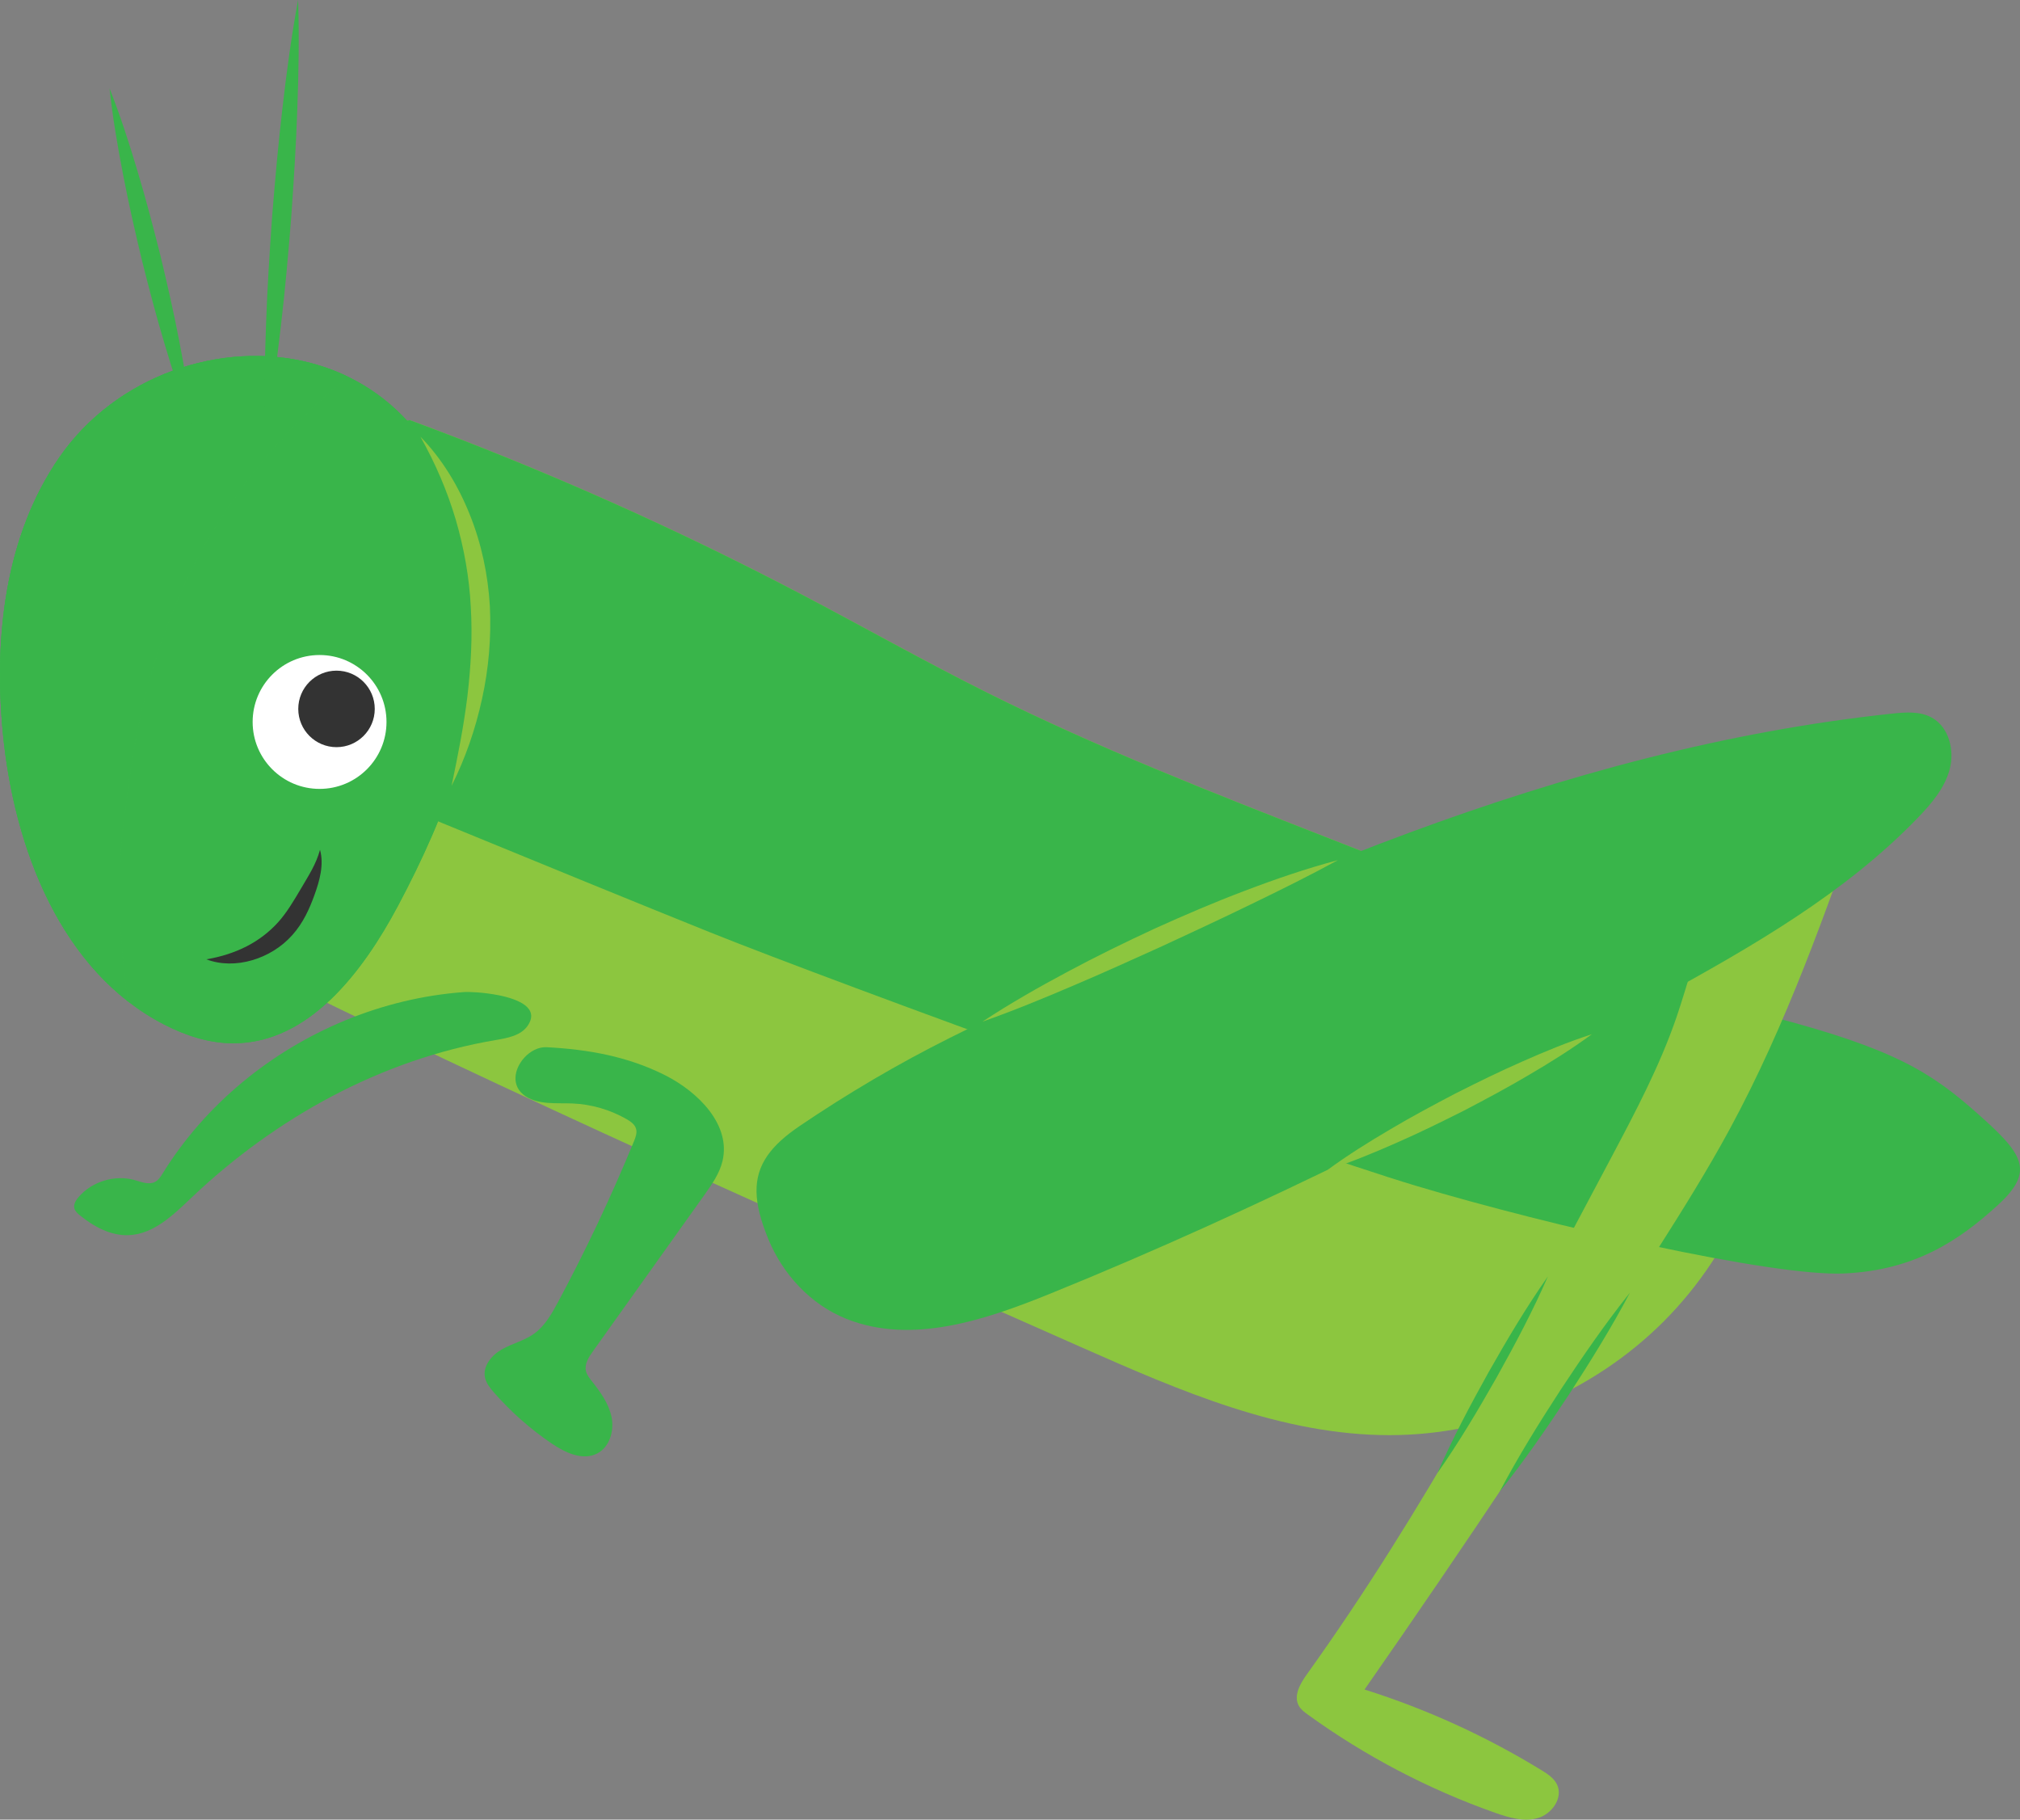 <?xml version="1.0" encoding="UTF-8"?><svg xmlns="http://www.w3.org/2000/svg" viewBox="0 0 492.507 443.561"><rect x="0" y="0" width="492.507" height="443.561" fill="#808080" stroke="none"/><defs><style>.d{fill:#fff;}.e{fill:#333;}.f{fill:#8cc63f;}.g{fill:#39b54a;}.h{isolation:isolate;}.i{mix-blend-mode:multiply;opacity:.5;}</style></defs><g class="h"><g id="b"><g id="c"><g><path class="f" d="M98.456,102.626c-15.602,38.822-31.205,77.643-46.808,116.465-1.019,2.536-2.054,5.312-1.288,7.936,.948,3.244,4.268,5.092,7.295,6.595,67.7,33.608,136.848,64.199,205.969,94.777,24.021,10.627,48.929,21.45,75.196,21.438,24.721-.012,49.284-10.192,66.766-27.671,17.481-17.479,27.665-42.042,27.679-66.762,.002-2.688-.18-5.575-1.832-7.695-1.428-1.833-3.7-2.758-5.864-3.605-34.165-13.372-68.33-26.744-102.494-40.116-27.747-10.86-55.537-21.739-82.2-35.039-15.482-7.723-30.549-16.245-45.874-24.275-30.733-16.105-62.505-30.229-95.051-42.255l-1.494,.208Z"/><path class="g" d="M65.988,183.411c10.823-26.928,21.645-53.857,32.468-80.785l1.494-.208c32.547,12.026,64.318,26.15,95.051,42.255,15.324,8.03,30.392,16.553,45.874,24.275,26.663,13.3,54.453,24.18,82.2,35.039,34.165,13.372,68.33,26.744,102.494,40.116,2.164,.847,4.436,1.772,5.864,3.605,30.133,7.826,39.212,13.56,50.475,23.523,11.263,9.964,14.444,14.093,5.169,22.553-9.275,8.459-20.109,15.9-37.572,16.642-17.463,.742-71.534-11.565-104.13-21.331-32.596-9.766-140.928-49.263-172.146-61.786-31.218-12.524-107.24-43.899-107.24-43.899Z"/><g><path class="g" d="M75.763,88.486c-21.94-5.735-47.51,3.189-61.197,22.859C1.22,130.524-1.526,155.31,.688,178.571c2.68,28.171,14.196,58.224,39.351,71.186,5.266,2.713,11.074,4.592,16.997,4.561,18.291-.095,31.384-17.337,39.982-33.482,11.922-22.386,21.325-47.081,20.13-72.415-.703-14.918-5.655-29.985-14.654-41.978-7.077-9.431-16.51-15.284-26.732-17.956Z"/><g class="i"><path class="g" d="M31.236,244.132C12.143,229.311,3.034,203.22,.688,178.571c-2.213-23.26,.532-48.047,13.878-67.226,13.688-19.67,39.258-28.593,61.197-22.859,3.108,.812,6.144,1.919,9.062,3.331-47.107,38.809-51.72,85.784-54.567,107.715-2.848,21.931,.978,44.599,.978,44.599Z"/></g></g><g><path class="g" d="M75.763,88.486c-21.94-5.735-47.51,3.189-61.197,22.859C1.22,130.524-1.526,155.31,.688,178.571c2.68,28.171,14.196,58.224,39.351,71.186,5.266,2.713,11.074,4.592,16.997,4.561,18.291-.095,31.384-17.337,39.982-33.482,11.922-22.386,21.325-47.081,20.13-72.415-.703-14.918-5.655-29.985-14.654-41.978-7.077-9.431-16.51-15.284-26.732-17.956Z"/><path class="f" d="M110.096,191.566c1.534-7.325,2.975-14.559,3.862-21.824,.858-7.26,1.264-14.536,.827-21.757-.352-7.2-1.642-14.35-3.667-21.315-2.063-6.964-4.952-13.707-8.624-20.227,5.242,5.366,9.251,11.975,12.06,19.032,2.846,7.064,4.428,14.631,4.883,22.258,.366,7.612-.274,15.241-1.907,22.617-1.602,7.379-4.078,14.524-7.435,21.216Z"/><g class="i"><path class="g" d="M31.236,244.132C12.143,229.311,3.034,203.22,.688,178.571c-2.213-23.26,.532-48.047,13.878-67.226,13.688-19.67,39.258-28.593,61.197-22.859,3.108,.812,6.144,1.919,9.062,3.331-47.107,38.809-51.72,85.784-54.567,107.715-2.848,21.931,.978,44.599,.978,44.599Z"/></g></g><g><path class="g" d="M26.71,21.54c2.626,6.652,4.806,13.413,6.829,20.213,2.051,6.793,3.837,13.651,5.572,20.521,1.65,6.891,3.243,13.797,4.573,20.767,1.358,6.963,2.555,13.966,3.303,21.079-2.632-6.65-4.814-13.411-6.836-20.211-2.049-6.793-3.835-13.651-5.564-20.523-1.645-6.893-3.238-13.798-4.566-20.768-1.357-6.963-2.556-13.966-3.309-21.077Z"/><path class="g" d="M72.684,0c.293,8.898,.129,17.748-.197,26.582-.296,8.836-.865,17.647-1.485,26.454-.708,8.8-1.474,17.597-2.511,26.376-1.008,8.782-2.181,17.555-3.818,26.308-.301-8.868-.14-17.715,.188-26.552,.298-8.84,.867-17.664,1.494-26.484,.715-8.813,1.482-17.622,2.52-26.406,1.01-8.786,2.18-17.557,3.808-26.278Z"/></g><path class="e" d="M78.022,207.146c1.018,3.644-.122,7.603-1.32,10.932-1.215,3.384-2.773,6.906-5.444,9.87-2.63,2.952-6.107,5.054-9.801,6.124-3.681,1.078-7.678,1.11-11.136-.226,3.632-.613,6.871-1.661,9.818-3.165,2.937-1.509,5.52-3.497,7.648-5.845,2.12-2.343,3.835-5.256,5.633-8.296,1.787-3.067,3.643-5.836,4.602-9.395Z"/><g><circle class="d" cx="77.916" cy="175.987" r="16.318"/><circle class="e" cx="82.046" cy="172.806" r="9.325"/></g><path class="g" d="M121.422,242.577c-3.478-.683-7.042-.836-8.342-.741-9.928,.724-19.719,3.11-28.918,6.902-18.133,7.476-34.075,20.479-44.435,37.194-.517,.834-1.063,1.717-1.933,2.172-1.501,.786-3.296,.024-4.926-.436-4.854-1.371-10.434,.314-13.719,4.141-.665,.775-1.271,1.775-1.011,2.763,.184,.703,.765,1.22,1.33,1.678,3.413,2.766,7.556,5.026,11.946,4.84,6.089-.258,10.9-4.987,15.319-9.185,20.471-19.448,46.284-33.683,74.127-38.377,2.927-.493,6.231-1.101,7.862-3.586,2.756-4.206-2.179-6.361-7.3-7.367Z"/><g><path class="f" d="M454.884,194.636c-9.64,27.515-19.341,55.167-33.25,80.79-5.45,10.041-11.526,19.727-17.652,29.371-22.989,36.19-46.758,71.884-71.286,107.049,15.115,4.765,29.644,11.389,43.154,19.675,1.482,.909,3.025,1.917,3.779,3.484,1.549,3.222-1.24,7.185-4.676,8.173s-7.094-.111-10.465-1.301c-16.241-5.736-31.652-13.815-45.608-23.909-.836-.604-1.691-1.243-2.199-2.14-1.385-2.444,.329-5.422,1.966-7.705,28.435-39.649,51.38-82.908,74.233-126.016,5.883-11.097,11.79-22.25,15.87-34.129,2.778-8.089,4.707-16.509,8.416-24.216,6.788-14.103,19.622-25.168,34.571-29.804l3.148,.679Z"/><path class="g" d="M350.454,359.095c3.702-8.458,8.004-16.543,12.458-24.545,4.515-7.968,9.183-15.845,14.485-23.398-3.679,8.429-7.992,16.532-12.458,24.545-4.527,7.978-9.206,15.874-14.485,23.398Z"/><path class="g" d="M397.397,315.117c-4.521,8.578-9.641,16.781-14.904,24.887-5.322,8.068-10.793,16.041-16.853,23.611,4.526-8.595,9.64-16.789,14.904-24.887,5.322-8.06,10.789-16.023,16.853-23.611Z"/><path class="g" d="M187.174,281.615c-3.81,5.423-3.496,11.536,.134,20.388,3.535,8.621,10.35,16.025,19.081,19.499,15.898,6.325,33.788,.29,49.644-6.141,51.088-20.721,100.335-45.736,148.658-72.274,22.499-12.356,45.155-25.311,62.962-43.798,3.306-3.433,6.529-7.224,7.73-11.836,1.201-4.612-.213-10.23-4.389-12.526-2.88-1.584-6.383-1.322-9.651-.975-80.952,8.605-156.84,42.616-229.666,78.999-12.71,6.35-24.987,13.585-36.747,21.555-3.475,2.355-6.036,4.662-7.755,7.11Z"/><path class="f" d="M326.2,209.672c-7.013,3.835-14.129,7.345-21.267,10.797-7.125,3.478-14.314,6.795-21.495,10.137-7.217,3.263-14.427,6.545-21.733,9.639-7.295,3.12-14.64,6.148-22.181,8.801,6.68-4.392,13.592-8.337,20.608-12.081,7.003-3.771,14.155-7.245,21.366-10.595,7.247-3.27,14.552-6.421,22.001-9.229,7.436-2.833,14.973-5.425,22.702-7.469Z"/><path class="f" d="M323.706,285.159c4.949-3.623,10.089-6.828,15.299-9.888,5.197-3.085,10.513-5.925,15.853-8.717,5.38-2.715,10.786-5.378,16.321-7.801,5.522-2.45,11.123-4.754,16.952-6.655-4.909,3.61-10.045,6.816-15.261,9.876-5.203,3.086-10.534,5.934-15.891,8.729-5.397,2.717-10.819,5.388-16.36,7.813-5.527,2.451-11.124,4.756-16.913,6.643Z"/></g><path class="g" d="M127.868,257.785c-2.543,2.753-3.4,7.094,.358,9.491,3.267,2.084,7.465,1.546,11.337,1.709,4.633,.195,9.215,1.522,13.234,3.836,.964,.555,1.966,1.254,2.28,2.321,.3,1.019-.107,2.098-.511,3.08-5.495,13.357-11.673,26.434-18.503,39.16-1.554,2.895-3.229,5.873-5.91,7.772-2.344,1.661-5.242,2.337-7.745,3.746-2.504,1.409-4.747,4.075-4.161,6.887,.292,1.398,1.232,2.562,2.172,3.637,4.145,4.737,8.901,8.939,14.113,12.469,3.304,2.237,7.586,4.245,11.119,2.389,3-1.576,4.133-5.499,3.463-8.821-.67-3.322-2.745-6.167-4.845-8.827-.587-.743-1.198-1.516-1.406-2.44-.385-1.706,.684-3.367,1.699-4.791,9.057-12.702,18.113-25.404,27.17-38.106,1.839-2.578,3.717-5.244,4.437-8.328,2.056-8.811-5.925-16.784-14.001-20.862-9.119-4.603-18.797-6.304-28.884-6.832-1.992-.103-3.976,.947-5.418,2.507Z"/></g></g></g></g></svg>